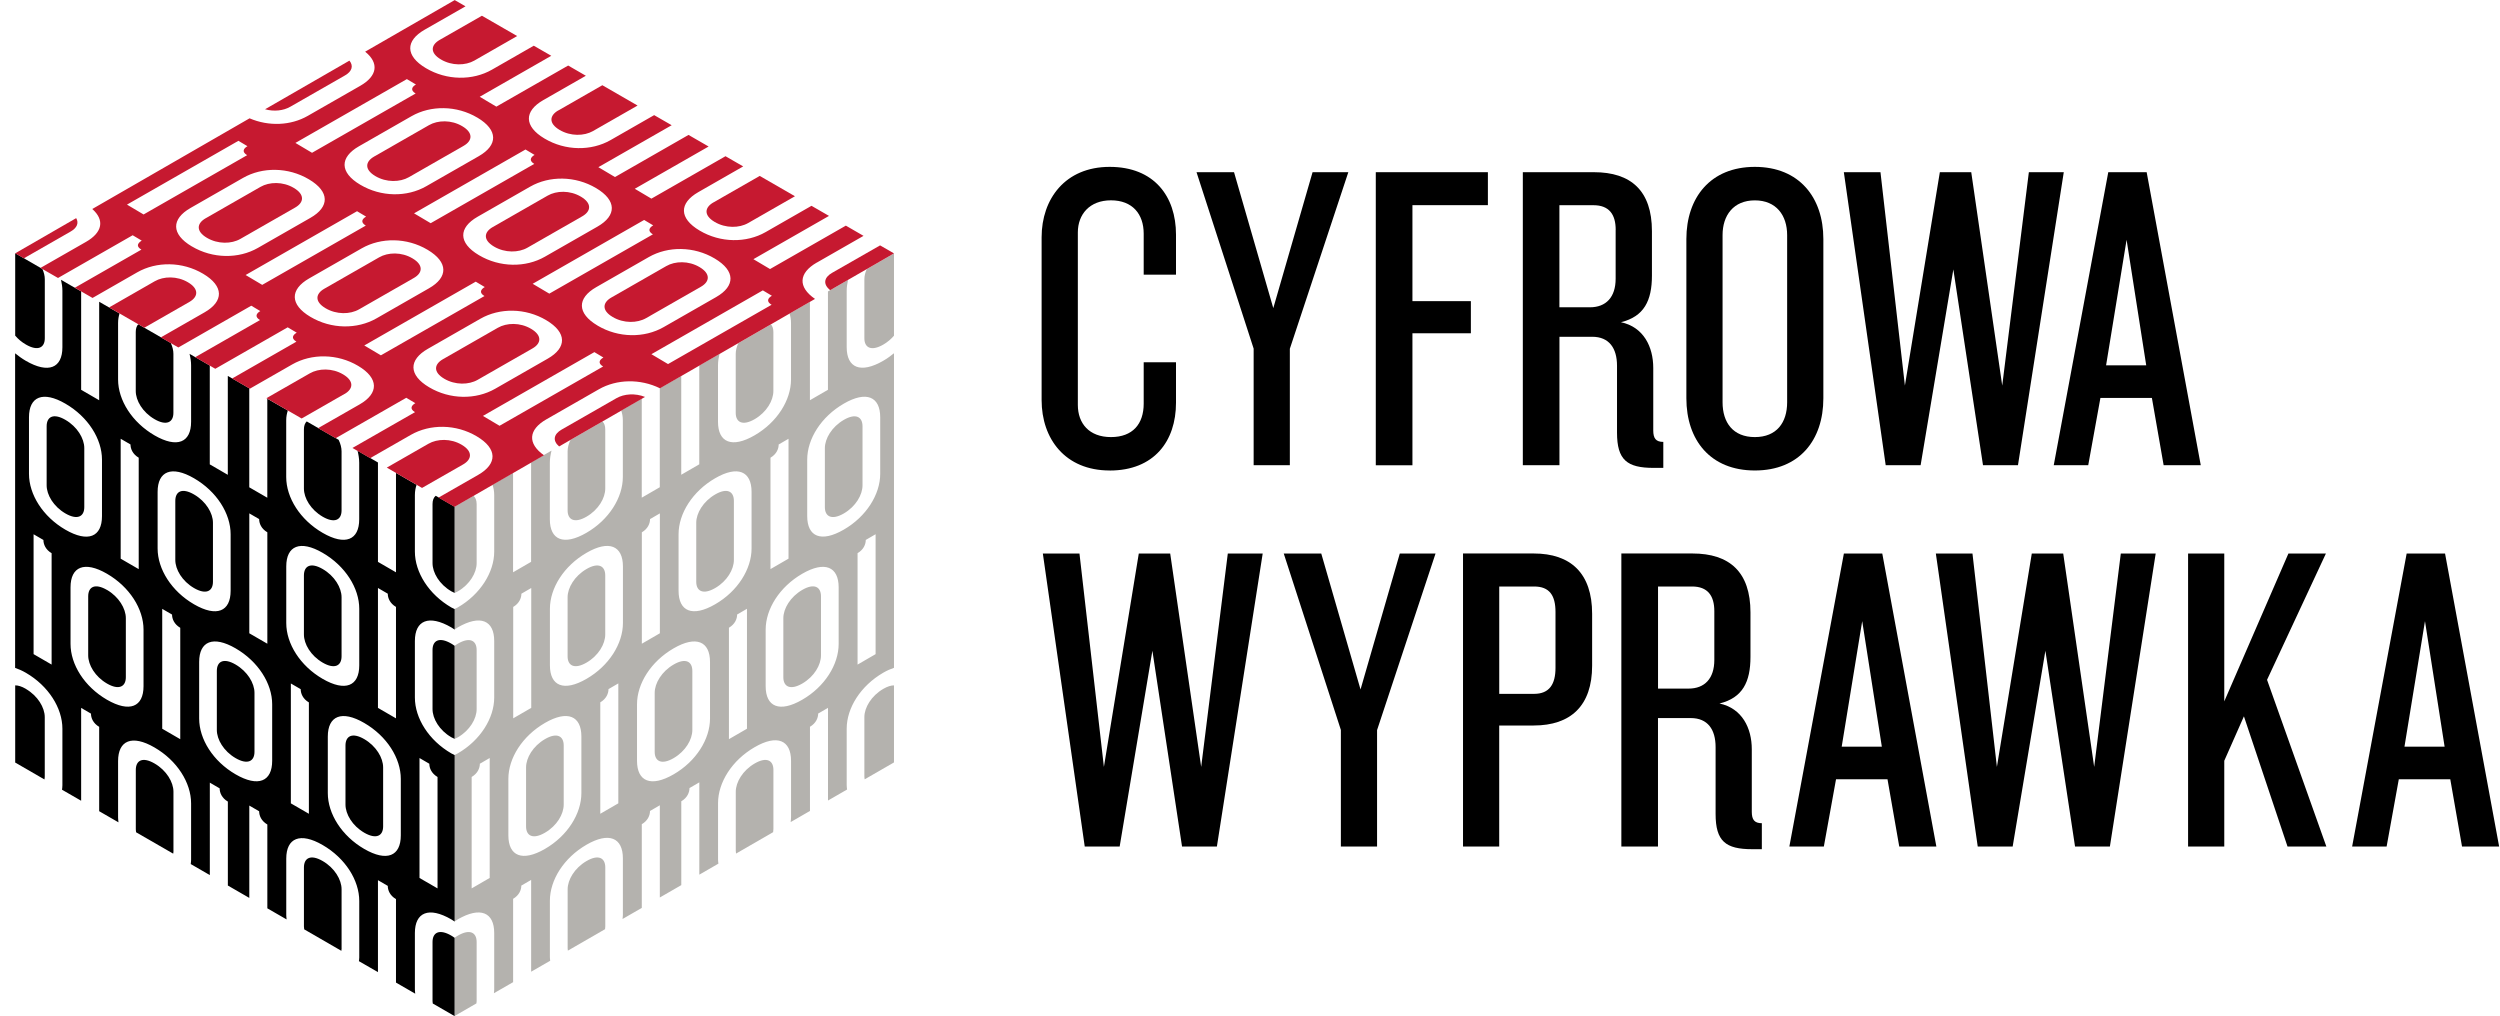 <svg width="155" height="63" viewBox="0 0 155 63" fill="none" xmlns="http://www.w3.org/2000/svg">
  <g clip-path="url(#clip0_2340_31332)">
    <path d="M44.34 30.657C43.597 31.088 43.167 31.818 43.167 32.408V36.068C43.167 36.66 43.6 36.888 44.34 36.46C45.083 36.029 45.501 35.305 45.501 34.715V31.055C45.501 30.462 45.08 30.226 44.34 30.657Z" fill="#B4B2AE"/>
    <path d="M52.315 31.836C53.057 31.405 53.476 30.681 53.476 30.091V26.431C53.476 25.838 53.054 25.602 52.315 26.033C51.572 26.464 51.142 27.194 51.142 27.784V31.444C51.142 32.036 51.575 32.264 52.315 31.836Z" fill="#B4B2AE"/>
    <path d="M50.901 40.633V36.973C50.901 36.38 50.479 36.144 49.739 36.575C48.997 37.006 48.567 37.736 48.567 38.328V41.988C48.567 42.581 48.999 42.809 49.739 42.381C50.482 41.95 50.901 41.228 50.901 40.636V40.633Z" fill="#B4B2AE"/>
    <path d="M49.024 50.967L50.218 50.278V45.06C50.593 44.84 50.727 44.508 50.727 44.239L51.336 43.886V49.633L52.519 48.95C52.508 48.862 52.495 48.78 52.495 48.681V45.178C52.495 43.894 53.357 42.522 54.763 41.707C55.003 41.567 55.22 41.477 55.427 41.405V21.901C55.22 22.068 55.003 22.23 54.763 22.367C53.357 23.182 52.495 22.811 52.495 21.527V18.024C52.495 17.802 52.53 17.576 52.579 17.352L51.333 18.07V24.167L50.215 24.814V18.712L48.953 19.439C49.005 19.61 49.043 19.796 49.043 20.024V23.527C49.043 24.812 48.18 26.183 46.785 26.99C45.379 27.805 44.516 27.434 44.516 26.151V22.647C44.516 22.414 44.554 22.175 44.609 21.939L43.355 22.661V28.787L42.237 29.435V23.305L40.907 24.073V30.208L39.789 30.856V24.718L38.516 25.451C38.575 25.627 38.616 25.824 38.616 26.068V29.572C38.616 30.856 37.754 32.228 36.359 33.034C34.952 33.849 34.09 33.479 34.09 32.195V28.691C34.09 28.442 34.131 28.192 34.193 27.939L32.928 28.669V34.834L31.81 35.482V29.314L30.532 30.052C30.597 30.233 30.641 30.439 30.641 30.694V34.198C30.641 35.482 29.779 36.853 28.383 37.66C28.31 37.701 28.247 37.726 28.176 37.762V39.032C28.244 38.988 28.31 38.939 28.383 38.898C29.779 38.088 30.641 38.459 30.641 39.743V43.246C30.641 44.53 29.779 45.902 28.383 46.709C28.31 46.75 28.247 46.777 28.176 46.813V57.135C28.244 57.091 28.31 57.041 28.383 57C29.779 56.191 30.641 56.561 30.641 57.845V61.349C30.641 61.426 30.627 61.503 30.622 61.579L31.813 60.894V55.727C32.188 55.508 32.322 55.176 32.322 54.907L32.931 54.553V60.246L34.112 59.566C34.106 59.494 34.093 59.428 34.093 59.349V55.845C34.093 54.561 34.955 53.189 36.361 52.374C37.757 51.565 38.619 51.935 38.619 53.219V56.723C38.619 56.808 38.605 56.893 38.597 56.978L39.791 56.29V51.101C40.167 50.882 40.3 50.55 40.3 50.281L40.909 49.927V55.645L42.24 54.877V49.68C42.615 49.461 42.748 49.129 42.748 48.86L43.358 48.506V54.229L44.541 53.546C44.533 53.464 44.519 53.39 44.519 53.299V49.795C44.519 48.511 45.381 47.139 46.788 46.325C48.183 45.515 49.045 45.886 49.045 47.17V50.673C49.045 50.769 49.032 50.863 49.021 50.959L49.024 50.967ZM30.361 54.432L29.243 55.08V48.171C29.618 47.952 29.751 47.62 29.751 47.351L30.361 46.997V54.429V54.432ZM31.819 37.63C32.194 37.41 32.327 37.078 32.327 36.81L32.937 36.456V43.888L31.819 44.536V37.627V37.63ZM36.046 49.17C36.046 50.454 35.183 51.826 33.788 52.632C32.382 53.447 31.519 53.077 31.519 51.793V48.289C31.519 47.005 32.382 45.636 33.788 44.821C35.183 44.012 36.046 44.382 36.046 45.666V49.17ZM38.336 49.806L37.218 50.454V43.545C37.593 43.326 37.727 42.994 37.727 42.725L38.336 42.371V49.804V49.806ZM38.622 38.626C38.622 39.91 37.759 41.282 36.364 42.088C34.958 42.903 34.095 42.533 34.095 41.249V37.745C34.095 36.461 34.958 35.089 36.364 34.275C37.759 33.465 38.622 33.836 38.622 35.12V38.623V38.626ZM39.794 33.004C40.169 32.785 40.303 32.453 40.303 32.184L40.912 31.83V39.263L39.794 39.91V33.001V33.004ZM44.021 44.547C44.021 45.831 43.159 47.203 41.764 48.009C40.357 48.824 39.495 48.454 39.495 47.17V43.666C39.495 42.382 40.357 41.013 41.764 40.198C43.159 39.389 44.021 39.759 44.021 41.043V44.547ZM46.312 45.181L45.194 45.828V38.919C45.569 38.7 45.702 38.368 45.702 38.099L46.312 37.745V45.178V45.181ZM46.597 34.003C46.597 35.287 45.735 36.659 44.34 37.465C42.933 38.28 42.071 37.91 42.071 36.626V33.122C42.071 31.838 42.933 30.466 44.34 29.651C45.735 28.842 46.597 29.212 46.597 30.497V34V34.003ZM54.287 40.557L53.169 41.205V34.296C53.545 34.077 53.678 33.745 53.678 33.476L54.287 33.122V40.555V40.557ZM50.047 28.496C50.047 27.212 50.909 25.84 52.315 25.026C53.711 24.216 54.573 24.587 54.573 25.871V29.374C54.573 30.658 53.711 32.03 52.315 32.837C50.909 33.652 50.047 33.281 50.047 31.997V28.494V28.496ZM47.77 28.378C48.145 28.159 48.278 27.827 48.278 27.558L48.888 27.204V34.637L47.77 35.284V28.376V28.378ZM47.471 42.544V39.04C47.471 37.756 48.333 36.387 49.739 35.572C51.135 34.763 51.997 35.133 51.997 36.417V39.921C51.997 41.205 51.135 42.577 49.739 43.383C48.333 44.198 47.471 43.828 47.471 42.544Z" fill="#B4B2AE"/>
    <path d="M47.952 47.734C47.952 47.141 47.53 46.905 46.79 47.336C46.047 47.767 45.618 48.496 45.618 49.086V52.746C45.618 52.809 45.626 52.867 45.634 52.922L47.935 51.594C47.946 51.525 47.952 51.459 47.952 51.394V47.734Z" fill="#B4B2AE"/>
    <path d="M33.788 45.825C33.045 46.256 32.616 46.986 32.616 47.578V51.238C32.616 51.831 33.048 52.059 33.788 51.628C34.531 51.197 34.95 50.476 34.95 49.883V46.223C34.95 45.63 34.528 45.394 33.788 45.825Z" fill="#B4B2AE"/>
    <path d="M36.363 35.28C35.621 35.711 35.191 36.441 35.191 37.031V40.691C35.191 41.283 35.623 41.511 36.363 41.083C37.106 40.652 37.525 39.928 37.525 39.338V35.678C37.525 35.085 37.103 34.849 36.363 35.28Z" fill="#B4B2AE"/>
    <path d="M41.764 41.202C41.021 41.633 40.591 42.363 40.591 42.955V46.615C40.591 47.208 41.024 47.436 41.764 47.005C42.504 46.574 42.925 45.852 42.925 45.26V41.6C42.925 41.007 42.504 40.771 41.764 41.202Z" fill="#B4B2AE"/>
    <path d="M28.184 36.764C28.249 36.733 28.317 36.703 28.391 36.662C29.133 36.231 29.552 35.507 29.552 34.917V31.257C29.552 31.021 29.482 30.846 29.354 30.741L28.184 31.416V36.766V36.764Z" fill="#B4B2AE"/>
    <path d="M35.192 31.642C35.192 32.234 35.624 32.462 36.364 32.034C37.107 31.604 37.526 30.879 37.526 30.289V26.629C37.526 26.407 37.466 26.234 37.352 26.13L35.374 27.268C35.255 27.51 35.192 27.757 35.192 27.982V31.642Z" fill="#B4B2AE"/>
    <path d="M55.427 42.493C55.251 42.493 55.028 42.556 54.764 42.71C54.021 43.141 53.591 43.87 53.591 44.46V48.12C53.591 48.192 53.599 48.258 53.61 48.318L55.427 47.27V42.493Z" fill="#B4B2AE"/>
    <path d="M28.391 58.007C28.317 58.048 28.252 58.094 28.184 58.144V62.992L29.539 62.21C29.544 62.161 29.552 62.111 29.552 62.065V58.404C29.552 57.812 29.131 57.576 28.391 58.007Z" fill="#B4B2AE"/>
    <path d="M29.552 43.964V40.304C29.552 39.711 29.131 39.475 28.391 39.906C28.317 39.947 28.252 39.994 28.184 40.043V45.813C28.249 45.783 28.317 45.753 28.391 45.712C29.133 45.281 29.552 44.557 29.552 43.967V43.964Z" fill="#B4B2AE"/>
    <path d="M53.591 20.973C53.591 21.565 54.024 21.793 54.764 21.365C55.028 21.211 55.248 21.022 55.427 20.813V15.713L53.736 16.687C53.643 16.901 53.591 17.115 53.591 17.312V20.973Z" fill="#B4B2AE"/>
    <path d="M45.615 25.598C45.615 26.19 46.047 26.418 46.787 25.99C47.53 25.559 47.949 24.835 47.949 24.245V20.585C47.949 20.377 47.894 20.217 47.796 20.11L45.775 21.276C45.672 21.501 45.615 21.729 45.615 21.94V25.6V25.598Z" fill="#B4B2AE"/>
    <path d="M37.528 57.441V53.782C37.528 53.189 37.106 52.953 36.366 53.384C35.624 53.814 35.194 54.544 35.194 55.134V58.794C35.194 58.846 35.202 58.893 35.207 58.94L37.514 57.609C37.522 57.551 37.528 57.494 37.528 57.439V57.441Z" fill="#B4B2AE"/>
    <path d="M22.582 45.824C21.839 45.393 21.42 45.629 21.42 46.222V49.882C21.42 50.475 21.842 51.196 22.582 51.627C23.325 52.058 23.754 51.827 23.754 51.237V47.577C23.754 46.985 23.322 46.255 22.582 45.824Z" fill="black"/>
    <path d="M21.178 58.794V55.134C21.178 54.541 20.746 53.812 20.006 53.384C19.263 52.953 18.844 53.189 18.844 53.782V57.441C18.844 57.499 18.852 57.559 18.861 57.62L21.165 58.951C21.173 58.901 21.181 58.852 21.181 58.797L21.178 58.794Z" fill="black"/>
    <path d="M20.005 35.279C19.262 34.848 18.843 35.084 18.843 35.677V39.337C18.843 39.93 19.265 40.651 20.005 41.082C20.747 41.513 21.177 41.282 21.177 40.69V37.03C21.177 36.437 20.745 35.707 20.005 35.279Z" fill="black"/>
    <path d="M14.605 41.2C13.863 40.769 13.444 41.005 13.444 41.598V45.258C13.444 45.851 13.866 46.572 14.605 47.003C15.348 47.434 15.778 47.203 15.778 46.613V42.953C15.778 42.361 15.345 41.631 14.605 41.2Z" fill="black"/>
    <path d="M4.054 26.03C3.311 25.599 2.892 25.835 2.892 26.428V30.088C2.892 30.681 3.314 31.402 4.054 31.833C4.796 32.264 5.226 32.033 5.226 31.441V27.781C5.226 27.188 4.793 26.458 4.054 26.03Z" fill="black"/>
    <path d="M12.03 30.657C11.288 30.226 10.869 30.462 10.869 31.055V34.715C10.869 35.308 11.29 36.029 12.03 36.46C12.773 36.891 13.203 36.66 13.203 36.068V32.408C13.203 31.815 12.77 31.085 12.03 30.657Z" fill="black"/>
    <path d="M6.63 36.575C5.887 36.144 5.468 36.38 5.468 36.973V40.633C5.468 41.226 5.89 41.947 6.63 42.378C7.372 42.809 7.802 42.578 7.802 41.986V38.325C7.802 37.733 7.37 37.003 6.63 36.572V36.575Z" fill="black"/>
    <path d="M25.742 61.589C25.737 61.51 25.723 61.43 25.723 61.35V57.847C25.723 56.563 26.585 56.192 27.981 57.002C28.054 57.043 28.117 57.092 28.188 57.136V46.815C28.12 46.779 28.054 46.754 27.981 46.71C26.585 45.901 25.723 44.532 25.723 43.248V39.744C25.723 38.46 26.585 38.09 27.981 38.899C28.054 38.94 28.117 38.99 28.188 39.034V37.763C28.12 37.728 28.054 37.703 27.981 37.662C26.585 36.852 25.723 35.483 25.723 34.199V30.696C25.723 30.443 25.767 30.235 25.829 30.056L24.551 29.318V35.483L23.433 34.836V28.674L22.168 27.944C22.23 28.193 22.271 28.446 22.271 28.693V32.196C22.271 33.48 21.409 33.851 20.003 33.036C18.607 32.227 17.745 30.858 17.745 29.573V26.07C17.745 25.826 17.786 25.628 17.846 25.452L16.573 24.72V30.86L15.455 30.213V24.075L14.124 23.307V29.439L13.006 28.791V22.662L11.752 21.938C11.81 22.177 11.848 22.413 11.848 22.648V26.152C11.848 27.436 10.985 27.806 9.579 26.992C8.184 26.182 7.321 24.81 7.321 23.529V20.026C7.321 19.795 7.359 19.606 7.411 19.436L6.149 18.709V24.816L5.031 24.168V18.067L3.782 17.348C3.834 17.575 3.869 17.803 3.869 18.028V21.532C3.869 22.816 3.007 23.186 1.601 22.371C1.361 22.231 1.144 22.072 0.937 21.905V41.41C1.144 41.481 1.361 41.572 1.601 41.711C3.007 42.526 3.869 43.898 3.869 45.182V48.686C3.869 48.787 3.856 48.872 3.845 48.963L5.031 49.646V43.89L5.64 44.244C5.64 44.513 5.773 44.845 6.149 45.064V50.294L7.346 50.985C7.335 50.886 7.321 50.787 7.321 50.691V47.188C7.321 45.904 8.184 45.533 9.579 46.343C10.985 47.158 11.848 48.529 11.848 49.813V53.317C11.848 53.41 11.834 53.487 11.826 53.572L13.009 54.255V48.524L13.618 48.878C13.618 49.147 13.752 49.479 14.127 49.698V54.903L15.457 55.671V49.945L16.067 50.299C16.067 50.568 16.2 50.9 16.575 51.119V56.316L17.77 57.005C17.761 56.917 17.748 56.829 17.748 56.741V53.237C17.748 51.953 18.61 51.583 20.005 52.392C21.412 53.207 22.274 54.579 22.274 55.863V59.367C22.274 59.449 22.261 59.518 22.252 59.592L23.433 60.272V54.571L24.042 54.925C24.042 55.194 24.175 55.526 24.551 55.745V60.92L25.742 61.608V61.589ZM26.009 46.998L26.618 47.352C26.618 47.621 26.752 47.953 27.127 48.173V55.081L26.009 54.434V47.001V46.998ZM7.482 27.203L8.091 27.557C8.091 27.826 8.224 28.158 8.6 28.377V35.286L7.482 34.638V27.206V27.203ZM3.2 41.204L2.082 40.556V33.124L2.692 33.478C2.692 33.746 2.825 34.078 3.2 34.298V41.207V41.204ZM1.797 29.376V25.872C1.797 24.588 2.659 24.218 4.054 25.027C5.461 25.842 6.323 27.214 6.323 28.498V32.002C6.323 33.286 5.461 33.656 4.054 32.841C2.659 32.032 1.797 30.663 1.797 29.379V29.376ZM8.899 42.543C8.899 43.827 8.037 44.197 6.63 43.382C5.235 42.573 4.373 41.204 4.373 39.92V36.416C4.373 35.132 5.235 34.762 6.63 35.571C8.037 36.386 8.899 37.758 8.899 39.039V42.543ZM15.457 31.829L16.067 32.183C16.067 32.452 16.2 32.783 16.575 33.003V39.911L15.457 39.264V31.831V31.829ZM11.176 45.83L10.058 45.182V37.749L10.667 38.103C10.667 38.372 10.8 38.704 11.176 38.924V45.832V45.83ZM9.772 34.002V30.498C9.772 29.214 10.634 28.844 12.03 29.653C13.436 30.468 14.299 31.84 14.299 33.124V36.627C14.299 37.911 13.436 38.282 12.03 37.467C10.634 36.658 9.772 35.288 9.772 34.004V34.002ZM16.875 47.169C16.875 48.453 16.012 48.823 14.606 48.008C13.21 47.199 12.348 45.83 12.348 44.546V41.042C12.348 39.758 13.21 39.39 14.606 40.197C16.012 41.012 16.875 42.384 16.875 43.665V47.169ZM23.433 36.455L24.042 36.809C24.042 37.077 24.175 37.409 24.551 37.629V44.537L23.433 43.89V36.457V36.455ZM19.151 50.455L18.033 49.808V42.375L18.643 42.729C18.643 42.998 18.776 43.33 19.151 43.55V50.458V50.455ZM17.748 38.625V35.121C17.748 33.837 18.61 33.467 20.005 34.276C21.412 35.091 22.274 36.463 22.274 37.747V41.251C22.274 42.535 21.412 42.905 20.005 42.09C18.61 41.281 17.748 39.911 17.748 38.627V38.625ZM22.581 52.634C21.186 51.825 20.324 50.455 20.324 49.171V45.668C20.324 44.384 21.186 44.013 22.581 44.823C23.988 45.638 24.85 47.009 24.85 48.291V51.794C24.85 53.078 23.988 53.449 22.581 52.634Z" fill="black"/>
    <path d="M8.417 24.243C8.417 24.835 8.839 25.557 9.579 25.988C10.322 26.419 10.751 26.188 10.751 25.595V21.935C10.751 21.724 10.694 21.494 10.588 21.266L8.573 20.102C8.472 20.209 8.417 20.371 8.417 20.58V24.24V24.243Z" fill="black"/>
    <path d="M18.843 26.63V30.29C18.843 30.883 19.265 31.604 20.005 32.035C20.747 32.466 21.177 32.235 21.177 31.643V27.983C21.177 27.758 21.112 27.511 20.995 27.269L19.017 26.128C18.903 26.232 18.843 26.405 18.843 26.627V26.63Z" fill="black"/>
    <path d="M28.185 58.143C28.12 58.096 28.052 58.05 27.978 58.006C27.236 57.575 26.817 57.811 26.817 58.404V62.064C26.817 62.113 26.825 62.165 26.831 62.217L28.185 62.999V58.143Z" fill="black"/>
    <path d="M26.817 31.254V34.914C26.817 35.507 27.238 36.228 27.978 36.659C28.052 36.7 28.117 36.73 28.185 36.761V31.413L27.013 30.738C26.885 30.843 26.817 31.018 26.817 31.251V31.254Z" fill="black"/>
    <path d="M26.817 40.303V43.963C26.817 44.556 27.238 45.277 27.978 45.708C28.052 45.749 28.117 45.779 28.185 45.809V40.039C28.12 39.993 28.052 39.946 27.978 39.902C27.236 39.471 26.817 39.707 26.817 40.3V40.303Z" fill="black"/>
    <path d="M0.942 20.81C1.119 21.018 1.342 21.21 1.606 21.361C2.348 21.792 2.778 21.562 2.778 20.969V17.309C2.778 17.109 2.724 16.889 2.628 16.675L0.942 15.701V20.807V20.81Z" fill="black"/>
    <path d="M10.754 52.746V49.086C10.754 48.494 10.322 47.764 9.582 47.336C8.839 46.905 8.42 47.141 8.42 47.734V51.394C8.42 51.462 8.429 51.534 8.439 51.602L10.738 52.927C10.749 52.87 10.757 52.812 10.757 52.746H10.754Z" fill="black"/>
    <path d="M1.606 42.71C1.342 42.556 1.121 42.49 0.942 42.493V47.278L2.756 48.326C2.77 48.263 2.775 48.195 2.775 48.123V44.463C2.775 43.871 2.343 43.141 1.603 42.713L1.606 42.71Z" fill="black"/>
    <path d="M25.576 16.02C24.894 15.614 24.059 15.638 23.509 15.954L20.106 17.902C19.557 18.217 19.497 18.703 20.182 19.109C20.865 19.515 21.711 19.496 22.261 19.18L25.663 17.232C26.213 16.917 26.262 16.426 25.576 16.02Z" fill="#C61930"/>
    <path d="M32.931 20.389C32.248 19.983 31.413 20.007 30.864 20.323L27.461 22.271C26.911 22.586 26.851 23.072 27.537 23.478C28.22 23.884 29.066 23.865 29.615 23.549L33.018 21.601C33.568 21.286 33.616 20.795 32.931 20.389Z" fill="#C61930"/>
    <path d="M43.376 16.562C42.694 16.157 41.858 16.181 41.309 16.497L37.906 18.445C37.356 18.76 37.297 19.246 37.982 19.652C38.665 20.058 39.511 20.039 40.06 19.723L43.463 17.775C44.013 17.46 44.062 16.969 43.376 16.562Z" fill="#C61930"/>
    <path d="M50.648 16.278L53.539 14.623L52.443 13.989L47.742 16.681L46.711 16.069L51.398 13.386L50.313 12.76L47.468 14.39C46.273 15.073 44.669 15.065 43.374 14.294C42.087 13.531 42.101 12.596 43.295 11.912L46.078 10.318L44.981 9.685L40.387 12.316L39.356 11.704L43.934 9.084L42.688 8.365L38.129 10.977L37.098 10.365L41.644 7.764L40.558 7.138L37.855 8.686C36.66 9.369 35.055 9.361 33.761 8.59C32.474 7.827 32.488 6.891 33.682 6.208L36.323 4.697L35.227 4.063L30.774 6.612L29.743 6L34.179 3.459L33.094 2.834L30.499 4.321C29.305 5.004 27.7 4.996 26.405 4.225C25.119 3.462 25.132 2.526 26.326 1.843L28.862 0.392L28.192 0.005L22.64 3.204C23.522 3.915 23.391 4.716 22.339 5.319L19.08 7.185C18.033 7.786 16.667 7.849 15.473 7.336L5.721 12.958C6.502 13.649 6.349 14.415 5.332 14.996L2.511 16.61L3.597 17.235L8.226 14.585L8.787 14.919C8.632 15.01 8.528 15.125 8.555 15.249C8.572 15.323 8.637 15.4 8.768 15.476L4.641 17.839L5.737 18.473L8.509 16.884C9.703 16.201 11.308 16.209 12.595 16.974C13.89 17.743 13.879 18.681 12.685 19.364L9.973 20.917L11.058 21.543L15.579 18.953L16.139 19.287C15.892 19.43 15.775 19.639 16.12 19.844L12.103 22.146L13.348 22.865L17.837 20.294L18.397 20.626C18.149 20.769 18.033 20.977 18.378 21.183L14.393 23.466L15.489 24.1L18.12 22.593C19.314 21.91 20.919 21.919 22.205 22.684C23.5 23.452 23.489 24.391 22.295 25.074L19.724 26.544L20.81 27.17L25.189 24.662L25.75 24.997C25.502 25.14 25.385 25.348 25.731 25.554L21.852 27.773L22.948 28.407L25.472 26.961C26.666 26.278 28.271 26.286 29.558 27.052C30.853 27.82 30.842 28.759 29.648 29.442L27.186 30.852L28.179 31.425L33.725 28.226C32.689 27.494 32.76 26.64 33.872 26.001L37.131 24.135C38.235 23.504 39.691 23.471 40.92 24.075L50.531 18.533C49.453 17.795 49.513 16.928 50.639 16.28L50.648 16.278ZM39.938 13.638L40.498 13.973C40.251 14.116 40.134 14.324 40.479 14.53L34.057 18.206L33.026 17.595L39.935 13.638H39.938ZM36.954 11.66C38.249 12.428 38.238 13.367 37.044 14.05L33.785 15.915C32.591 16.599 30.986 16.59 29.691 15.819C28.405 15.057 28.418 14.121 29.612 13.438L32.871 11.572C34.065 10.889 35.67 10.897 36.957 11.663L36.954 11.66ZM32.583 9.27L33.143 9.605C32.896 9.748 32.779 9.956 33.124 10.162L26.702 13.838L25.671 13.227L32.58 9.27H32.583ZM29.596 7.292C30.891 8.06 30.88 8.999 29.686 9.682L26.427 11.547C25.233 12.231 23.628 12.222 22.333 11.451C21.047 10.689 21.06 9.753 22.254 9.07L25.513 7.204C26.707 6.521 28.312 6.529 29.599 7.295L29.596 7.292ZM25.227 4.905L25.788 5.24C25.54 5.382 25.423 5.591 25.769 5.797L19.346 9.473L18.315 8.861L25.225 4.905H25.227ZM8.904 13.298L7.873 12.686L14.782 8.73L15.342 9.064C15.095 9.207 14.978 9.416 15.323 9.621L8.901 13.298H8.904ZM11.89 15.276C10.604 14.513 10.617 13.578 11.812 12.895L15.07 11.029C16.264 10.346 17.869 10.354 19.156 11.12C20.451 11.888 20.44 12.826 19.246 13.507L15.987 15.372C14.793 16.055 13.188 16.047 11.893 15.276H11.89ZM16.259 17.663L15.228 17.051L22.137 13.095L22.698 13.43C22.45 13.572 22.333 13.781 22.679 13.987L16.256 17.663H16.259ZM19.246 19.644C17.959 18.881 17.973 17.946 19.167 17.262L22.426 15.397C23.62 14.714 25.225 14.722 26.509 15.487C27.803 16.256 27.793 17.194 26.598 17.874L23.34 19.74C22.145 20.423 20.541 20.415 19.246 19.644ZM23.617 22.031L22.586 21.419L29.495 17.463L30.056 17.797C29.808 17.94 29.691 18.149 30.037 18.355L23.614 22.031H23.617ZM26.604 24.009C25.317 23.247 25.331 22.311 26.525 21.628L29.784 19.762C30.978 19.079 32.583 19.087 33.867 19.852C35.161 20.621 35.151 21.559 33.956 22.239L30.698 24.105C29.503 24.788 27.899 24.78 26.604 24.009ZM37.395 22.722L30.972 26.399L29.942 25.787L36.851 21.831L37.411 22.166C37.163 22.308 37.047 22.517 37.392 22.722H37.395ZM37.047 20.184C35.76 19.422 35.773 18.486 36.968 17.803L40.227 15.937C41.421 15.254 43.026 15.262 44.312 16.028C45.607 16.796 45.596 17.734 44.402 18.418L41.143 20.283C39.949 20.966 38.344 20.958 37.049 20.187L37.047 20.184ZM47.84 18.895L41.418 22.572L40.387 21.96L47.296 18.003L47.857 18.338C47.609 18.481 47.492 18.689 47.837 18.895H47.84Z" fill="#C61930"/>
    <path d="M18.218 11.652C17.535 11.246 16.7 11.271 16.151 11.586L12.748 13.534C12.198 13.85 12.139 14.336 12.824 14.742C13.507 15.148 14.353 15.129 14.902 14.813L18.305 12.865C18.855 12.55 18.904 12.058 18.218 11.652Z" fill="#C61930"/>
    <path d="M38.221 24.687L34.819 26.635C34.34 26.91 34.236 27.313 34.666 27.68L39.992 24.61C39.375 24.363 38.695 24.418 38.221 24.687Z" fill="#C61930"/>
    <path d="M30.625 15.285C31.308 15.691 32.154 15.672 32.703 15.356L36.106 13.408C36.655 13.092 36.704 12.601 36.019 12.195C35.336 11.789 34.501 11.814 33.952 12.13L30.549 14.078C29.999 14.393 29.939 14.879 30.625 15.285Z" fill="#C61930"/>
    <path d="M23.269 10.916C23.952 11.322 24.798 11.302 25.348 10.987L28.75 9.039C29.3 8.723 29.349 8.232 28.663 7.826C27.981 7.42 27.145 7.445 26.596 7.76L23.193 9.708C22.644 10.024 22.584 10.509 23.269 10.916Z" fill="#C61930"/>
    <path d="M27.333 3.684C28.015 4.09 28.861 4.07 29.411 3.755L32.063 2.235L29.879 0.976L27.257 2.476C26.707 2.792 26.647 3.278 27.333 3.684Z" fill="#C61930"/>
    <path d="M17.989 6.623L21.392 4.675C21.814 4.434 21.936 4.091 21.664 3.759L16.433 6.774C16.988 6.93 17.573 6.862 17.986 6.623H17.989Z" fill="#C61930"/>
    <path d="M34.614 6.845C34.065 7.161 34.005 7.646 34.69 8.053C35.373 8.459 36.219 8.439 36.768 8.124L39.529 6.544L37.345 5.284L34.617 6.848L34.614 6.845Z" fill="#C61930"/>
    <path d="M1.48 16.016L4.388 14.35C4.772 14.131 4.902 13.826 4.723 13.524L0.942 15.706L1.48 16.016Z" fill="#C61930"/>
    <path d="M28.718 28.792C29.267 28.476 29.316 27.985 28.631 27.579C27.948 27.173 27.113 27.198 26.563 27.513L23.982 28.992L26.166 30.252L28.718 28.792Z" fill="#C61930"/>
    <path d="M11.746 18.718C12.296 18.402 12.345 17.911 11.659 17.505C10.977 17.099 10.142 17.123 9.592 17.439L6.763 19.061L8.947 20.32L11.746 18.718Z" fill="#C61930"/>
    <path d="M44.23 12.551C43.681 12.866 43.621 13.352 44.306 13.758C44.989 14.164 45.835 14.145 46.385 13.829L49.287 12.167L47.103 10.907L44.233 12.551H44.23Z" fill="#C61930"/>
    <path d="M54.565 15.214L51.586 16.918C51.096 17.198 51.001 17.615 51.472 17.991L55.427 15.71L54.565 15.214Z" fill="#C61930"/>
    <path d="M21.363 24.427C21.912 24.111 21.961 23.62 21.276 23.214C20.593 22.808 19.758 22.832 19.208 23.148L16.518 24.687L18.702 25.947L21.36 24.424L21.363 24.427Z" fill="#C61930"/>
    <path d="M75.452 52.487H73.287L71.448 40.346L69.419 52.487H67.254L64.656 34.318H66.927L68.442 47.548L70.605 34.318H72.552L74.473 47.548L76.124 34.318H78.287L75.447 52.487H75.452Z" fill="black"/>
    <path d="M85.378 45.257V52.487H83.134V45.257L79.592 34.318H81.918L84.353 42.747L86.787 34.318H89.004L85.381 45.257H85.378Z" fill="black"/>
    <path d="M95.089 44.984H92.951V52.485H90.707V34.316H95.089C97.387 34.316 98.712 35.543 98.712 38.053V41.272C98.712 43.755 97.387 44.981 95.089 44.981V44.984ZM96.441 37.946C96.441 36.909 96.063 36.363 95.116 36.363H92.953V43.019H95.116C96.063 43.019 96.441 42.418 96.441 41.409V37.944V37.946Z" fill="black"/>
    <path d="M108.638 52.65C106.987 52.65 106.367 52.158 106.367 50.466V46.32C106.367 45.228 105.88 44.52 104.825 44.52H102.795V52.485H100.524V34.316H104.933C107.232 34.316 108.529 35.463 108.529 37.971V40.726C108.529 42.281 108.042 43.264 106.609 43.617C108.015 43.916 108.611 45.146 108.611 46.454V50.328C108.611 50.819 108.774 51.039 109.234 51.039V52.65H108.638ZM106.288 37.891C106.288 36.937 105.88 36.363 104.909 36.363H102.798V42.693H104.691C105.692 42.693 106.288 42.065 106.288 40.92V37.891Z" fill="black"/>
    <path d="M117.754 52.487L117.025 48.314H113.834L113.078 52.487H110.94L114.321 34.318H116.701L120.055 52.487H117.757H117.754ZM115.455 38.519L114.185 46.294H116.674L115.458 38.519H115.455Z" fill="black"/>
    <path d="M130.818 52.487H128.653L126.814 40.346L124.785 52.487H122.62L120.022 34.318H122.293L123.808 47.548L125.971 34.318H127.919L129.839 47.548L131.49 34.318H133.653L130.813 52.487H130.818Z" fill="black"/>
    <path d="M141.827 52.487L139.123 44.412L137.905 47.167V52.487H135.661V34.318H137.905V43.485L141.882 34.318H144.207L140.557 42.149L144.235 52.487H141.827Z" fill="black"/>
    <path d="M152.646 52.487L151.917 48.314H148.726L147.97 52.487H145.832L149.213 34.318H151.593L154.947 52.487H152.648H152.646ZM150.347 38.519L149.077 46.294H151.566L150.35 38.519H150.347Z" fill="black"/>
    <path d="M68.799 29.17C66.04 29.17 64.58 27.206 64.58 24.805V14.711C64.58 12.338 66.04 10.346 68.799 10.346C71.557 10.346 72.912 12.173 72.912 14.546V17.029H70.909V14.491C70.909 13.265 70.208 12.42 68.88 12.42C67.553 12.42 66.826 13.292 66.826 14.412V25.107C66.826 26.253 67.528 27.099 68.88 27.099C70.232 27.099 70.909 26.281 70.909 25.027V22.462H72.912V24.972C72.912 27.345 71.56 29.173 68.799 29.173V29.17Z" fill="black"/>
    <path d="M79.97 21.615V28.844H77.726V21.615L74.184 10.676H76.51L78.944 19.104L81.379 10.676H83.596L79.973 21.615H79.97Z" fill="black"/>
    <path d="M87.571 12.723V18.671H91.194V20.663H87.571V28.847H85.299V10.676H92.249V12.72H87.571V12.723Z" fill="black"/>
    <path d="M102.526 29.009C100.875 29.009 100.255 28.518 100.255 26.825V22.679C100.255 21.587 99.768 20.88 98.715 20.88H96.686V28.844H94.415V10.676H98.821C101.12 10.676 102.42 11.823 102.42 14.33V17.085C102.42 18.641 101.933 19.623 100.5 19.977C101.906 20.276 102.502 21.505 102.502 22.814V26.688C102.502 27.179 102.665 27.398 103.125 27.398V29.009H102.529H102.526ZM100.173 14.251C100.173 13.296 99.768 12.723 98.794 12.723H96.683V19.052H98.576C99.577 19.052 100.17 18.424 100.17 17.28V14.251H100.173Z" fill="black"/>
    <path d="M108.801 29.17C106.043 29.17 104.555 27.288 104.555 24.695V14.821C104.555 12.255 106.043 10.346 108.801 10.346C111.56 10.346 113.048 12.255 113.048 14.821V24.695C113.048 27.285 111.56 29.17 108.801 29.17ZM110.803 14.576C110.803 13.35 110.126 12.423 108.801 12.423C107.477 12.423 106.799 13.35 106.799 14.576V24.942C106.799 26.199 107.449 27.099 108.801 27.099C110.153 27.099 110.803 26.199 110.803 24.942V14.576Z" fill="black"/>
    <path d="M125.112 28.844H122.946L121.107 16.704L119.078 28.844H116.913L114.318 10.676H116.589L118.104 23.906L120.27 10.676H122.217L124.138 23.906L125.789 10.676H127.954L125.114 28.844H125.112Z" fill="black"/>
    <path d="M134.146 28.844L133.417 24.671H130.226L129.47 28.844H127.332L130.713 10.676H133.093L136.447 28.844H134.148H134.146ZM131.847 14.876L130.577 22.652H133.066L131.85 14.876H131.847Z" fill="black"/>
  </g>
  <defs>
    <clipPath id="clip0_2340_31332">
      <rect width="154" height="63" fill="white" transform="translate(0.943)"/>
    </clipPath>
  </defs>
</svg>
